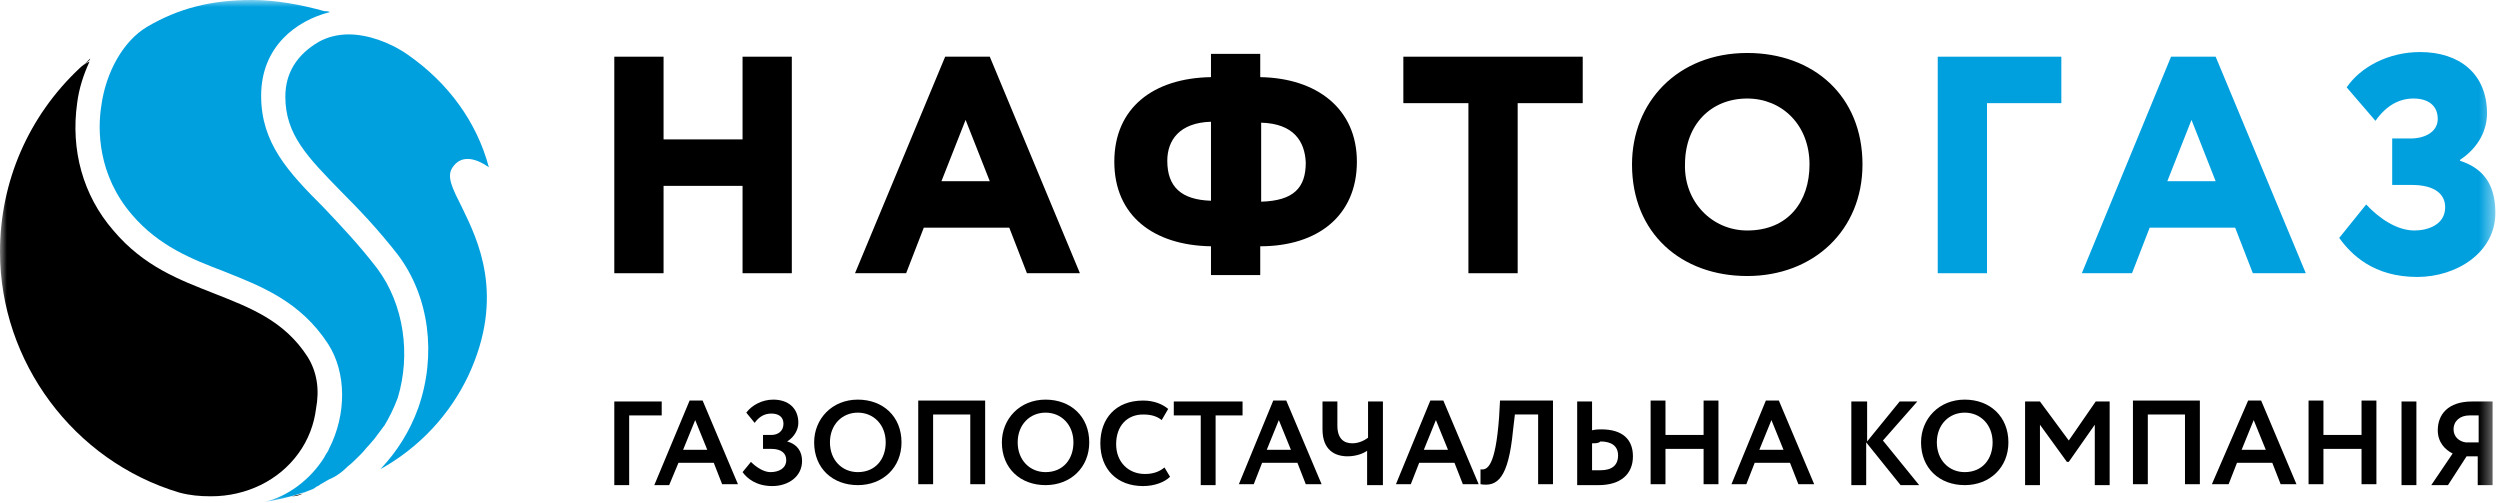 <svg width="179" height="36" viewBox="0 0 179 36" fill="none" xmlns="http://www.w3.org/2000/svg">
<g clip-path="url(#clip0_2551_40)">
<mask id="mask0_2551_40" style="mask-type:luminance" maskUnits="userSpaceOnUse" x="0" y="0" width="179" height="36">
<path d="M178.603 0H0V36H178.603V0Z" fill="white"/>
</mask>
<g mask="url(#mask0_2551_40)">
<path d="M6.455 4.193C6.189 4.46 5.922 4.726 5.656 4.925C5.922 4.726 6.122 4.526 6.388 4.326C6.388 4.326 6.455 4.26 6.455 4.193Z" fill="black"/>
<path d="M21.693 35.336C21.427 35.403 21.161 35.469 20.895 35.536C21.161 35.536 21.427 35.469 21.693 35.336Z" fill="black"/>
<path d="M35.003 11.979C35.069 11.979 35.069 11.979 35.003 11.979C34.138 8.718 32.075 5.923 29.213 3.927C27.883 2.995 26.285 2.463 24.955 2.463C24.156 2.463 23.424 2.663 22.825 2.995C21.228 3.927 20.43 5.258 20.43 6.921C20.43 9.65 22.027 11.247 24.422 13.709C25.687 14.973 27.084 16.437 28.482 18.234C30.744 21.228 31.276 25.42 29.945 29.213C29.346 30.877 28.415 32.341 27.284 33.539C27.284 33.539 27.284 33.539 27.217 33.605C30.078 32.008 32.208 29.679 33.539 26.884C36.2 21.162 34.204 17.169 33.073 14.84C32.407 13.509 31.942 12.644 32.407 11.979C32.94 11.18 33.871 11.18 35.003 11.979Z" fill="#00A0DF"/>
<path d="M22.026 25.553C20.362 22.958 17.9 22.027 15.371 21.028C12.843 20.03 10.314 19.099 8.118 16.503C5.922 13.975 5.057 10.714 5.523 7.387C5.656 6.322 5.989 5.324 6.388 4.459C6.388 4.459 6.388 4.393 6.455 4.393C6.122 4.526 5.856 4.725 5.656 4.925C2.063 8.319 0 12.977 0 18.034C0 25.886 5.257 33.006 12.843 35.269C13.575 35.468 14.307 35.535 15.105 35.535C17.634 35.535 19.963 34.404 21.36 32.474C22.092 31.476 22.492 30.345 22.625 29.28C22.891 27.882 22.691 26.618 22.026 25.553Z" fill="black"/>
<path d="M27.015 19.231C25.685 17.501 24.354 16.104 23.156 14.839C20.627 12.31 18.698 10.248 18.698 6.854C18.698 3.327 21.226 1.464 23.622 0.865C23.489 0.799 23.356 0.799 23.223 0.799C21.559 0.333 19.762 0 18.032 0C15.104 0 12.775 0.599 10.513 1.93C8.849 2.928 7.585 5.124 7.252 7.586C6.986 9.25 6.986 12.51 9.448 15.371C11.378 17.634 13.773 18.566 16.036 19.431C18.698 20.495 21.492 21.56 23.489 24.621C24.82 26.684 24.82 29.678 23.555 32.141C23.489 32.34 23.356 32.473 23.289 32.606C23.289 32.673 23.223 32.673 23.223 32.739C22.224 34.336 20.627 35.534 18.964 35.934C19.829 35.8 20.694 35.601 21.492 35.335C21.559 35.335 21.625 35.268 21.759 35.268C21.892 35.202 21.958 35.202 22.091 35.135C22.291 35.068 22.491 35.002 22.624 34.869C22.757 34.802 22.89 34.736 22.956 34.669C23.223 34.536 23.489 34.336 23.821 34.203C23.888 34.203 23.888 34.137 23.954 34.137C24.287 33.937 24.553 33.737 24.82 33.471L24.886 33.405C25.152 33.205 25.419 32.939 25.685 32.673C25.751 32.606 25.818 32.54 25.884 32.473C26.084 32.274 26.217 32.074 26.417 31.874C26.55 31.741 26.683 31.542 26.816 31.409C26.949 31.209 27.082 31.076 27.215 30.876C27.282 30.81 27.348 30.677 27.415 30.61C27.415 30.61 27.415 30.543 27.481 30.543C27.881 29.878 28.213 29.213 28.48 28.481C29.411 25.42 28.945 21.826 27.015 19.231Z" fill="#00A0DF"/>
<path d="M53.167 13.308H47.511V19.563H43.984V4.059H47.511V9.981H53.167V4.059H56.694V19.563H53.167V13.308Z" fill="black"/>
<path d="M67.674 4.059H70.868L77.322 19.563H73.529L72.265 16.303H66.143L64.879 19.563H61.219L67.674 4.059ZM67.407 12.975H70.868L69.137 8.584L67.407 12.975Z" fill="black"/>
<path d="M86.706 17.634C82.58 17.567 79.785 15.438 79.785 11.578C79.785 7.719 82.58 5.59 86.706 5.523V3.859H90.233V5.523C94.292 5.59 97.153 7.785 97.153 11.578C97.153 15.438 94.358 17.634 90.233 17.634V19.697H86.706V17.634ZM86.706 14.373V8.717C84.443 8.784 83.578 10.048 83.578 11.512C83.578 13.375 84.576 14.307 86.706 14.373ZM90.299 8.784V14.44C92.628 14.373 93.493 13.442 93.493 11.645C93.427 10.114 92.628 8.85 90.299 8.784Z" fill="black"/>
<path d="M100.48 4.059H113.323V7.386H108.665V19.563H105.139V7.386H100.48V4.059Z" fill="black"/>
<path d="M125.103 3.793C129.828 3.793 133.354 6.854 133.354 11.778C133.354 16.503 129.828 19.763 125.103 19.763C120.378 19.763 116.852 16.702 116.852 11.778C116.852 7.32 120.112 3.793 125.103 3.793ZM125.103 16.503C128.031 16.503 129.561 14.44 129.561 11.778C129.561 8.917 127.565 7.054 125.103 7.054C122.508 7.054 120.645 8.917 120.645 11.778C120.578 14.44 122.574 16.503 125.103 16.503Z" fill="black"/>
<path d="M138.742 4.059H147.592V7.386H142.269V19.563H138.742V4.059Z" fill="#00A0DF"/>
<path d="M155.447 4.059H158.641L165.096 19.563H161.303L160.038 16.303H153.916L152.652 19.563H149.059L155.447 4.059ZM155.181 12.975H158.641L156.911 8.584L155.181 12.975Z" fill="#00A0DF"/>
<path d="M167.488 17.035L169.418 14.64C170.35 15.638 171.614 16.503 172.878 16.503C173.81 16.503 175.074 16.104 175.074 14.839C175.074 13.908 174.342 13.242 172.679 13.242H171.281V9.915H172.612C173.61 9.915 174.542 9.449 174.542 8.518C174.542 7.52 173.81 7.054 172.812 7.054C171.814 7.054 170.882 7.52 170.083 8.651L168.021 6.255C169.019 4.791 171.015 3.727 173.278 3.727C176.072 3.727 178.069 5.257 178.069 8.118C178.069 9.25 177.536 10.514 176.139 11.446V11.512C178.002 12.111 178.668 13.442 178.668 15.239C178.668 18.1 175.873 19.83 173.078 19.83C169.95 19.83 168.353 18.233 167.488 17.035Z" fill="#00A0DF"/>
<path d="M43.984 28.746H47.378V29.744H45.049V34.735H43.984V28.746Z" fill="black"/>
<path d="M49.376 28.68H50.308L52.837 34.669H51.705L51.106 33.138H48.578L47.912 34.735H46.848L49.376 28.68ZM48.91 32.206H50.641L49.776 30.077L48.91 32.206Z" fill="black"/>
<path d="M53.168 33.804L53.767 33.072C54.166 33.471 54.699 33.804 55.164 33.804C55.763 33.804 56.295 33.538 56.295 32.939C56.295 32.473 55.963 32.14 55.231 32.14H54.632V31.142H55.231C55.697 31.142 56.096 30.876 56.096 30.343C56.096 29.811 55.697 29.611 55.231 29.611C54.765 29.611 54.366 29.811 54.033 30.277L53.434 29.545C53.833 29.012 54.565 28.613 55.364 28.613C56.429 28.613 57.161 29.212 57.161 30.277C57.161 30.743 56.894 31.275 56.362 31.608C57.094 31.807 57.427 32.34 57.427 33.005C57.427 34.136 56.429 34.802 55.297 34.802C54.166 34.802 53.501 34.27 53.168 33.804Z" fill="black"/>
<path d="M61.42 28.613C63.217 28.613 64.548 29.811 64.548 31.674C64.548 33.471 63.217 34.735 61.42 34.735C59.624 34.735 58.293 33.538 58.293 31.674C58.293 30.011 59.557 28.613 61.42 28.613ZM61.42 33.804C62.685 33.804 63.417 32.872 63.417 31.674C63.417 30.41 62.552 29.545 61.42 29.545C60.289 29.545 59.424 30.41 59.424 31.674C59.424 32.939 60.289 33.804 61.42 33.804Z" fill="black"/>
<path d="M69.472 29.678H66.811V34.669H65.746V28.68H70.537V34.669H69.472V29.678Z" fill="black"/>
<path d="M74.862 28.613C76.659 28.613 77.99 29.811 77.99 31.674C77.99 33.471 76.659 34.735 74.862 34.735C73.065 34.735 71.734 33.538 71.734 31.674C71.734 30.011 72.999 28.613 74.862 28.613ZM74.862 33.804C76.126 33.804 76.858 32.872 76.858 31.674C76.858 30.41 75.993 29.545 74.862 29.545C73.731 29.545 72.866 30.41 72.866 31.674C72.866 32.939 73.731 33.804 74.862 33.804Z" fill="black"/>
<path d="M83.776 34.136C83.377 34.535 82.645 34.802 81.846 34.802C79.983 34.802 78.785 33.604 78.785 31.741C78.785 30.011 79.85 28.68 81.846 28.68C82.645 28.68 83.244 28.946 83.643 29.279L83.177 30.077C82.844 29.811 82.445 29.678 81.846 29.678C80.715 29.678 79.916 30.476 79.916 31.807C79.916 33.072 80.781 33.937 81.979 33.937C82.512 33.937 82.977 33.803 83.377 33.471L83.776 34.136Z" fill="black"/>
<path d="M84.043 28.746H88.967V29.744H87.037V34.735H85.973V29.744H84.043V28.746Z" fill="black"/>
<path d="M91.165 28.68H92.097L94.626 34.669H93.494L92.895 33.138H90.367L89.768 34.669H88.703L91.165 28.68ZM90.699 32.206H92.43L91.564 30.077L90.699 32.206Z" fill="black"/>
<path d="M98.95 34.735H97.885V32.273C97.619 32.472 97.087 32.672 96.488 32.672C95.556 32.672 94.691 32.206 94.691 30.742V28.746H95.756V30.476C95.756 31.408 96.222 31.741 96.821 31.741C97.287 31.741 97.686 31.541 97.952 31.341V28.746H99.017V34.735H98.95Z" fill="black"/>
<path d="M102.411 28.68H103.343L105.872 34.669H104.74L104.141 33.138H101.613L101.014 34.669H99.949L102.411 28.68ZM101.946 32.206H103.676L102.811 30.077L101.946 32.206Z" fill="black"/>
<path d="M110.263 29.678H108.466L108.333 30.809C108 34.269 107.202 34.868 106.004 34.669V33.604C106.47 33.67 107.069 33.471 107.335 29.878L107.401 28.68H111.194V34.669H110.13V29.678H110.263Z" fill="black"/>
<path d="M113.991 30.809C114.257 30.742 114.523 30.742 114.656 30.742C116.186 30.742 116.918 31.474 116.918 32.672C116.918 33.937 116.053 34.735 114.456 34.735C113.857 34.735 113.325 34.735 112.926 34.735V28.746H113.991V30.809ZM113.991 31.741V33.67C114.19 33.67 114.39 33.67 114.589 33.67C115.388 33.67 115.854 33.338 115.854 32.606C115.854 31.94 115.388 31.608 114.589 31.608C114.456 31.741 114.257 31.741 113.991 31.741Z" fill="black"/>
<path d="M121.977 32.14H119.248V34.669H118.184V28.68H119.248V31.142H121.977V28.68H123.041V34.669H121.977V32.14Z" fill="black"/>
<path d="M126.435 28.68H127.366L129.895 34.669H128.764L128.165 33.138H125.636L125.037 34.669H123.973L126.435 28.68ZM125.969 32.206H127.699L126.834 30.077L125.969 32.206Z" fill="black"/>
<path d="M132.621 28.746H133.686V31.608L136.015 28.746H137.279L134.817 31.541L137.412 34.735H136.081L133.619 31.674V34.735H132.555V28.746H132.621Z" fill="black"/>
<path d="M140.674 28.613C142.471 28.613 143.802 29.811 143.802 31.674C143.802 33.471 142.471 34.735 140.674 34.735C138.878 34.735 137.547 33.538 137.547 31.674C137.547 30.011 138.811 28.613 140.674 28.613ZM140.674 33.804C141.939 33.804 142.671 32.872 142.671 31.674C142.671 30.41 141.806 29.545 140.674 29.545C139.543 29.545 138.678 30.41 138.678 31.674C138.678 32.939 139.543 33.804 140.674 33.804Z" fill="black"/>
<path d="M144.996 28.746H146.061L148.124 31.541L150.053 28.746H151.051V34.735H149.987V30.41L148.124 33.071H147.99L146.061 30.41V34.735H144.996V28.746Z" fill="black"/>
<path d="M156.445 29.678H153.783V34.669H152.719V28.68H157.51V34.669H156.445V29.678Z" fill="black"/>
<path d="M160.966 28.68H161.898L164.426 34.669H163.295L162.696 33.138H160.168L159.569 34.669H158.371L160.966 28.68ZM160.5 32.206H162.231L161.365 30.077L160.5 32.206Z" fill="black"/>
<path d="M169.086 32.14H166.358V34.669H165.293V28.68H166.358V31.142H169.086V28.68H170.151V34.669H169.086V32.14Z" fill="black"/>
<path d="M171.949 28.746H173.014V34.735H171.949V28.746Z" fill="black"/>
<path d="M177.472 32.672H176.607L175.276 34.735H174.078L175.609 32.472C175.076 32.206 174.544 31.674 174.544 30.809C174.544 29.678 175.276 28.746 177.006 28.746C177.405 28.746 178.137 28.746 178.47 28.746V34.735H177.405V32.672H177.472ZM177.472 31.674V29.744C177.339 29.744 177.006 29.744 176.806 29.744C176.141 29.744 175.675 30.143 175.675 30.742C175.675 31.275 176.074 31.608 176.54 31.674H177.472Z" fill="black"/>
</g>
</g>
<defs>
<clipPath id="clip0_2551_40">
<rect width="179" height="36" fill="white"/>
</clipPath>
</defs>
</svg>
